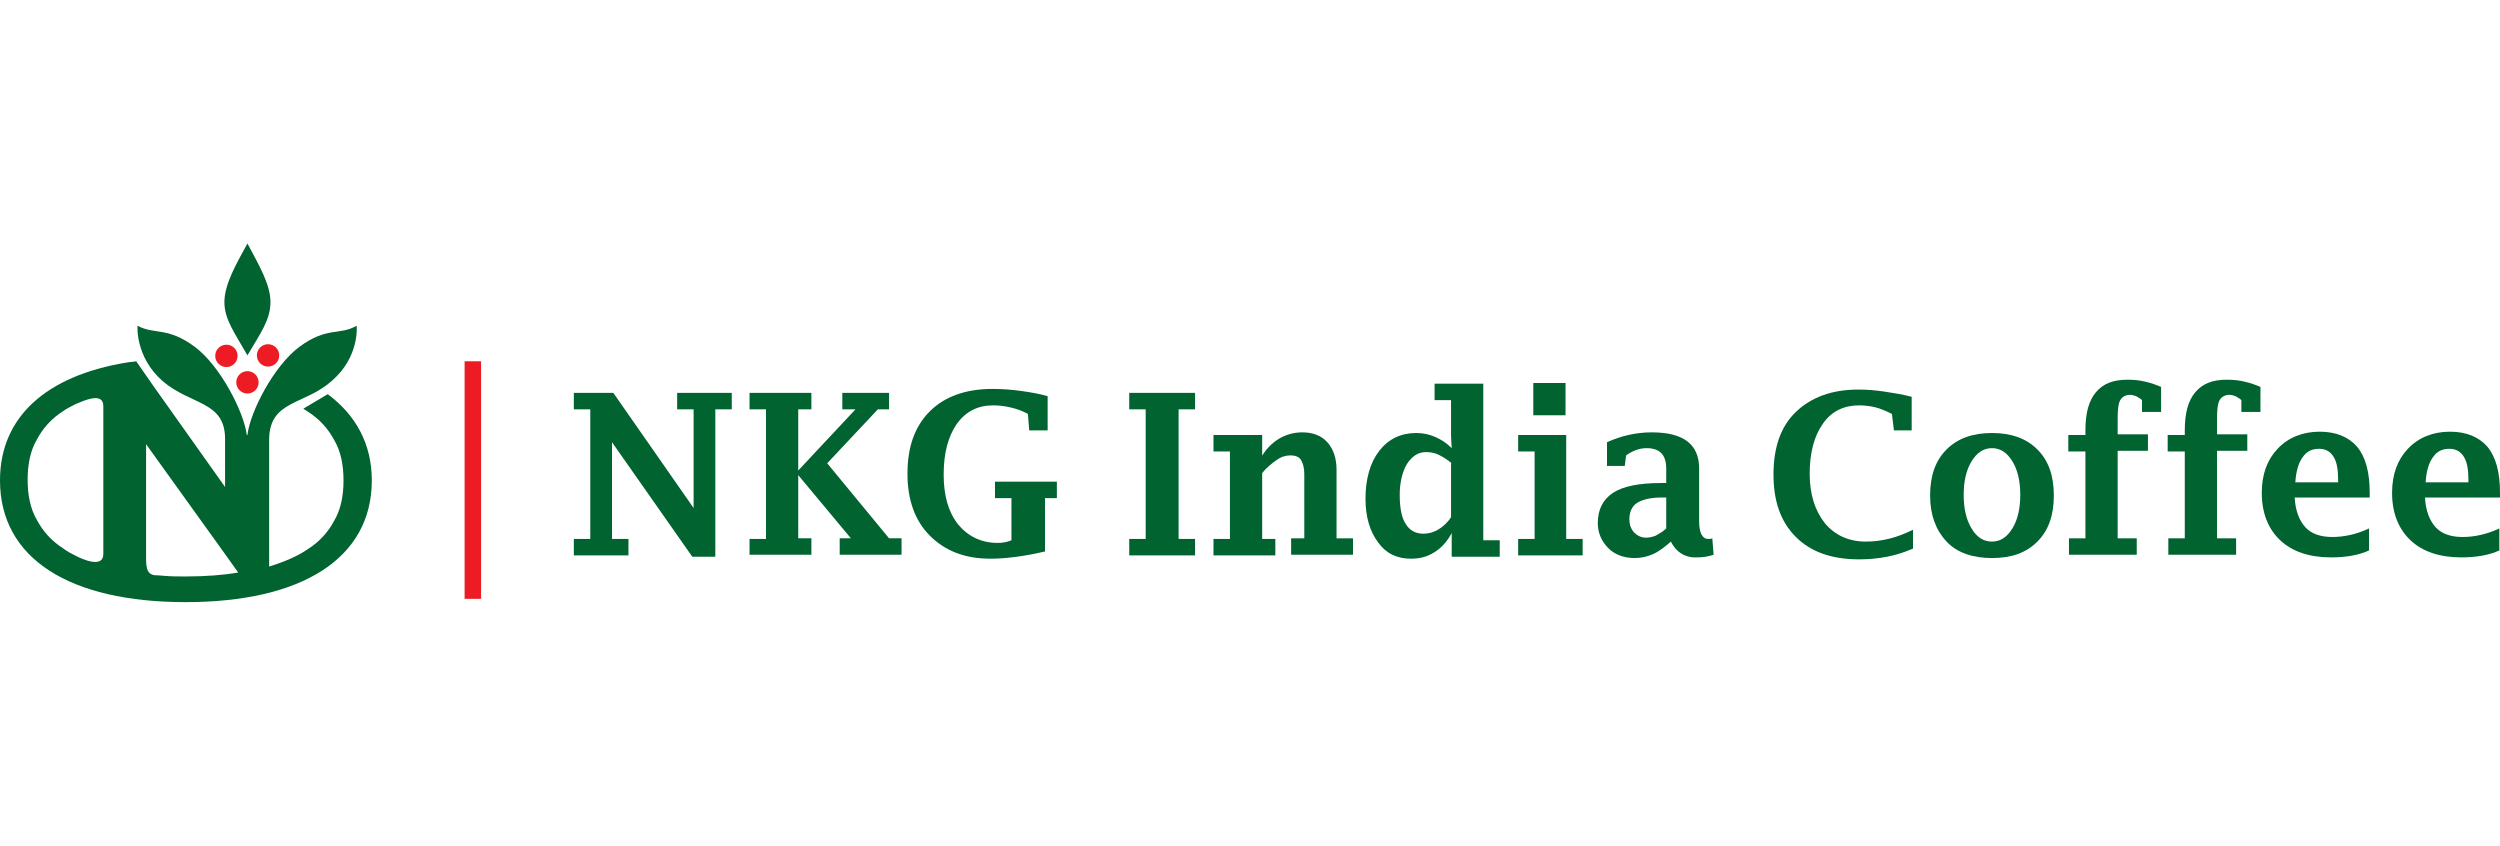 <?xml version="1.0" encoding="utf-8"?>
<!-- Generator: Adobe Illustrator 24.3.0, SVG Export Plug-In . SVG Version: 6.00 Build 0)  -->
<svg version="1.1" id="Layer_1" xmlns="http://www.w3.org/2000/svg" xmlns:xlink="http://www.w3.org/1999/xlink" x="0px" y="0px"
	 viewBox="0 0 379.9 128.5" style="enable-background:new 0 0 379.9 128.5;" xml:space="preserve">
<style type="text/css">
	.st0{fill:#ED1C24;}
	.st1{fill:#006330;}
</style>
<rect x="70.6" y="54.9" class="st0" width="2.5" height="36.1"/>
<g>
	<path class="st1" d="M105.2,84.6L93,67.2v14.7h2.5v2.5h-8.3v-2.5h2.5V62.2h-2.5v-2.5h6l12.2,17.5V62.2h-2.5v-2.5h8.3v2.5h-2.5v22.4
		H105.2z"/>
	<path class="st1" d="M113.9,84.4v-2.5h2.5V62.2h-2.5v-2.5h9.4v2.5h-2l0,9.3l8.7-9.3H128v-2.5h7.1v2.5h-1.7l-7.7,8.2l9.4,11.4h1.9
		v2.5h-9.4v-2.5h1.7l-8-9.6v9.6h2v2.5H113.9z"/>
	<path class="st1" d="M158.8,83.8c-3.4,0.8-6.2,1.1-8.3,1.1c-3.9,0-6.9-1.2-9.2-3.5c-2.3-2.3-3.4-5.5-3.4-9.4c0-4.1,1.1-7.2,3.4-9.5
		c2.2-2.2,5.4-3.4,9.5-3.4c1.4,0,2.9,0.1,4.3,0.3c1.4,0.2,2.7,0.4,4.1,0.8v5.2h-2.8l-0.2-2.5c-0.9-0.5-1.8-0.8-2.7-1
		c-0.9-0.2-1.7-0.3-2.6-0.3c-2.3,0-4.1,0.9-5.5,2.8c-1.3,1.9-2,4.4-2,7.7c0,3.2,0.7,5.7,2.2,7.6c1.5,1.8,3.5,2.8,6,2.8
		c0.7,0,1.4-0.1,2.1-0.4v-6.4h-2.5v-2.5h9.4v2.5h-1.8V83.8z"/>
	<path class="st1" d="M179.1,62.2v19.7h2.5v2.5h-10v-2.5h2.5V62.2h-2.5v-2.5h10v2.5H179.1z"/>
	<path class="st1" d="M191.6,69.6c0.7-1.3,1.6-2.2,2.7-2.9c1-0.6,2.2-1,3.6-1c1.6,0,2.9,0.5,3.8,1.5c0.9,1,1.4,2.4,1.4,4.2v10.4h2.5
		v2.5h-9.4v-2.5h2V72c0-0.9-0.2-1.6-0.5-2.1s-0.9-0.7-1.6-0.7c-0.7,0-1.4,0.2-2.1,0.7c-0.7,0.5-1.5,1.1-2.2,2v10h2v2.5h-9.4v-2.5
		h2.5V68.6h-2.5v-2.5h7.4V69.6z"/>
	<path class="st1" d="M220.6,84.4v-3.4c-0.7,1.3-1.5,2.2-2.6,2.9s-2.2,1-3.6,1c-2.1,0-3.8-0.8-5-2.5c-1.2-1.6-1.9-3.8-1.9-6.6
		c0-3,0.7-5.5,2.1-7.3c1.4-1.8,3.3-2.7,5.6-2.7c1,0,2,0.2,2.9,0.6c0.9,0.4,1.7,0.9,2.5,1.7l-0.1-1.8v-5.5h-2.5v-2.5h7.4v23.8h2.5
		v2.5H220.6z M220.6,70.4c-0.7-0.6-1.4-1-2-1.3c-0.6-0.3-1.3-0.4-1.9-0.4c-1.2,0-2.1,0.6-2.9,1.8c-0.7,1.2-1.1,2.8-1.1,4.7
		c0,2,0.3,3.5,0.9,4.4c0.6,1,1.5,1.5,2.7,1.5c0.8,0,1.5-0.2,2.2-0.6c0.7-0.4,1.4-1,2-1.9V70.4z"/>
	<path class="st1" d="M238,66.1v15.8h2.5v2.5h-9.8v-2.5h2.5V68.6h-2.5v-2.5H238z M233,63.1v-4.9h4.9v4.9H233z"/>
	<path class="st1" d="M253.9,82.3c-0.9,0.8-1.8,1.5-2.7,1.9c-0.9,0.4-1.8,0.6-2.8,0.6c-1.6,0-3-0.5-4-1.5s-1.6-2.3-1.6-3.8
		c0-2.1,0.8-3.6,2.3-4.6c1.5-1,4-1.5,7.3-1.5h0.8v-2.2c0-2.1-1-3.1-3-3.1c-1.1,0-2.1,0.4-3.1,1.1l-0.2,1.6h-2.7v-3.6
		c2.2-1,4.5-1.5,6.8-1.5c4.8,0,7.2,1.8,7.2,5.5v8c0,1.8,0.5,2.7,1.4,2.7c0.2,0,0.4,0,0.6-0.1l0.2,2.5c-0.9,0.3-1.7,0.4-2.5,0.4
		C256.1,84.8,254.7,83.9,253.9,82.3z M253.2,80.3v-4.7h-0.7c-1.6,0-2.9,0.3-3.7,0.8c-0.8,0.5-1.2,1.4-1.2,2.5c0,0.8,0.2,1.4,0.7,2
		c0.5,0.5,1.1,0.8,1.8,0.8c0.5,0,1-0.1,1.5-0.3C252.1,81.1,252.7,80.8,253.2,80.3z"/>
	<path class="st1" d="M290.6,83.4c-2.5,1.1-5.2,1.6-8.1,1.6c-4.1,0-7.3-1.1-9.6-3.4c-2.3-2.3-3.4-5.4-3.4-9.5c0-4.1,1.1-7.3,3.4-9.5
		s5.4-3.4,9.5-3.4c1.3,0,2.6,0.1,3.9,0.3c1.3,0.2,2.7,0.4,4.2,0.8v5.1h-2.7l-0.3-2.5c-0.8-0.4-1.7-0.8-2.5-1s-1.7-0.3-2.5-0.3
		c-2.3,0-4.2,0.9-5.5,2.8c-1.3,1.8-2,4.4-2,7.6c0,3.1,0.8,5.6,2.3,7.5c1.5,1.8,3.6,2.8,6.2,2.8c2.5,0,4.8-0.6,7.2-1.8V83.4z"/>
	<path class="st1" d="M302.7,84.8c-2.9,0-5.3-0.8-6.9-2.5s-2.5-4-2.5-7s0.8-5.3,2.5-7c1.7-1.7,4-2.5,6.9-2.5c2.9,0,5.2,0.8,6.9,2.5
		c1.7,1.7,2.5,4,2.5,7s-0.8,5.3-2.5,7S305.7,84.8,302.7,84.8z M302.7,82.3c1.3,0,2.3-0.7,3.1-2c0.8-1.3,1.2-3,1.2-5.1
		c0-2.1-0.4-3.8-1.2-5.1c-0.8-1.3-1.8-2-3.1-2c-1.3,0-2.3,0.7-3.1,2c-0.8,1.3-1.2,3-1.2,5.1c0,2.1,0.4,3.8,1.2,5.1
		C300.4,81.7,301.5,82.3,302.7,82.3z"/>
	<path class="st1" d="M316.9,68.6h-2.6v-2.5h2.6v-0.7c0-2.6,0.5-4.5,1.6-5.8c1.1-1.3,2.6-1.9,4.8-1.9c1,0,1.9,0.1,2.7,0.3
		c0.9,0.2,1.7,0.5,2.4,0.8v3.8h-2.9v-1.8c-0.3-0.3-0.6-0.4-0.9-0.6c-0.3-0.1-0.6-0.2-0.9-0.2c-0.7,0-1.2,0.3-1.5,0.8
		c-0.3,0.5-0.4,1.5-0.4,2.8v2.4h4.6v2.5h-4.6v13.3h2.9v2.5h-10.3v-2.5h2.5V68.6z"/>
	<path class="st1" d="M332,68.6h-2.6v-2.5h2.6v-0.7c0-2.6,0.5-4.5,1.6-5.8c1.1-1.3,2.6-1.9,4.8-1.9c1,0,1.9,0.1,2.7,0.3
		c0.9,0.2,1.7,0.5,2.4,0.8v3.8h-2.9v-1.8c-0.3-0.3-0.6-0.4-0.9-0.6c-0.3-0.1-0.6-0.2-0.9-0.2c-0.7,0-1.2,0.3-1.5,0.8
		c-0.3,0.5-0.4,1.5-0.4,2.8v2.4h4.6v2.5h-4.6v13.3h2.9v2.5h-10.3v-2.5h2.5V68.6z"/>
	<path class="st1" d="M360.1,83.6c-1.7,0.8-3.7,1.1-5.9,1.1c-3.3,0-5.9-0.9-7.7-2.6c-1.8-1.7-2.8-4.1-2.8-7.2c0-2.8,0.8-5,2.4-6.7
		c1.6-1.7,3.8-2.6,6.4-2.6c2.5,0,4.4,0.8,5.7,2.3c1.3,1.6,1.9,3.9,1.9,7v0.7h-11.4c0.1,2,0.7,3.5,1.6,4.5s2.3,1.5,4.1,1.5
		c1.8,0,3.7-0.4,5.6-1.3V83.6z M348.8,73.3h6.5v-0.4c0-1.6-0.2-2.7-0.7-3.5c-0.5-0.8-1.2-1.2-2.2-1.2c-1.1,0-1.9,0.4-2.5,1.3
		C349.3,70.3,348.9,71.6,348.8,73.3z"/>
	<path class="st1" d="M379.9,83.6c-1.7,0.8-3.7,1.1-5.9,1.1c-3.3,0-5.9-0.9-7.7-2.6c-1.8-1.7-2.8-4.1-2.8-7.2c0-2.8,0.8-5,2.4-6.7
		c1.6-1.7,3.8-2.6,6.4-2.6c2.5,0,4.4,0.8,5.7,2.3c1.3,1.6,1.9,3.9,1.9,7v0.7h-11.4c0.1,2,0.7,3.5,1.6,4.5s2.3,1.5,4.1,1.5
		c1.8,0,3.7-0.4,5.6-1.3V83.6z M368.6,73.3h6.5v-0.4c0-1.6-0.2-2.7-0.7-3.5c-0.5-0.8-1.2-1.2-2.2-1.2c-1.1,0-1.9,0.4-2.5,1.3
		C369.1,70.3,368.7,71.6,368.6,73.3z"/>
</g>
<g>
	<ellipse transform="matrix(4.273366e-03 -1 1 4.273366e-03 -19.743 88.248)" class="st0" cx="34.4" cy="54" rx="1.7" ry="1.7"/>
	<ellipse transform="matrix(4.854172e-03 -1 1 4.854172e-03 -13.465 94.544)" class="st0" cx="40.8" cy="54" rx="1.7" ry="1.7"/>
	<circle class="st0" cx="37.6" cy="58.1" r="1.7"/>
	<path class="st1" d="M37.6,37C37.6,37,37.6,37,37.6,37C37.6,37,37.6,37,37.6,37c-1.7,3.1-3.5,6.2-3.5,8.9c0,2.6,1.5,4.6,3.5,8.1
		c0,0,0,0,0,0c0,0,0,0,0,0c2-3.4,3.5-5.4,3.5-8.1C41.1,43.2,39.3,40.2,37.6,37z"/>
	<path class="st1" d="M49.8,59.9l-3.7,2.2c0.2,0.1,0.4,0.3,0.6,0.4c1.9,1.2,3.2,2.7,4.1,4.4c1,1.7,1.4,3.8,1.4,6.1
		c0,2.3-0.4,4.4-1.4,6.1c-0.9,1.7-2.2,3.2-4.1,4.4c-1.6,1.1-3.6,1.9-5.8,2.6v-2.7V66.8c0,0,0,0,0-0.1c0.1-5.9,5.3-5.1,9.5-8.8
		c4.3-3.7,3.8-8.4,3.8-8.4c-2.6,1.5-4.5,0.1-8.7,3.2c-3.9,2.9-7.5,9.9-7.9,13.4h-0.1c-0.4-3.4-4-10.5-7.9-13.4
		c-4.2-3.1-6.1-1.8-8.7-3.2c0,0-0.4,4.7,3.8,8.4c4.3,3.7,9.5,3,9.5,8.8v7.3L23.2,58.5l-2.5-3.6c-0.5,0.1-1,0.1-1.5,0.2
		C7.1,57.1,0,63.3,0,73c0,11.9,10.6,18.5,28.2,18.5S56.5,84.9,56.5,73C56.5,67.4,54,63,49.8,59.9z M15.7,84.2c0,2.2-3.2,0.8-4.3,0.2
		c-0.6-0.3-1.2-0.6-1.7-1c-1.9-1.2-3.2-2.7-4.1-4.4c-1-1.7-1.4-3.8-1.4-6.1c0-2.3,0.4-4.4,1.4-6.1c0.9-1.7,2.2-3.2,4.1-4.4
		c0.6-0.4,1.2-0.7,1.8-1c1.2-0.5,4.2-1.9,4.2,0.3V84.2z M28.2,87.6c-1.1,0-2.2,0-3.3-0.1c0,0-1-0.1-1.5-0.1
		c-0.9-0.2-1.2-0.8-1.2-2.5l0,0V67.5l12,16.7l2,2.8C33.9,87.4,31.2,87.6,28.2,87.6z"/>
</g>
</svg>
